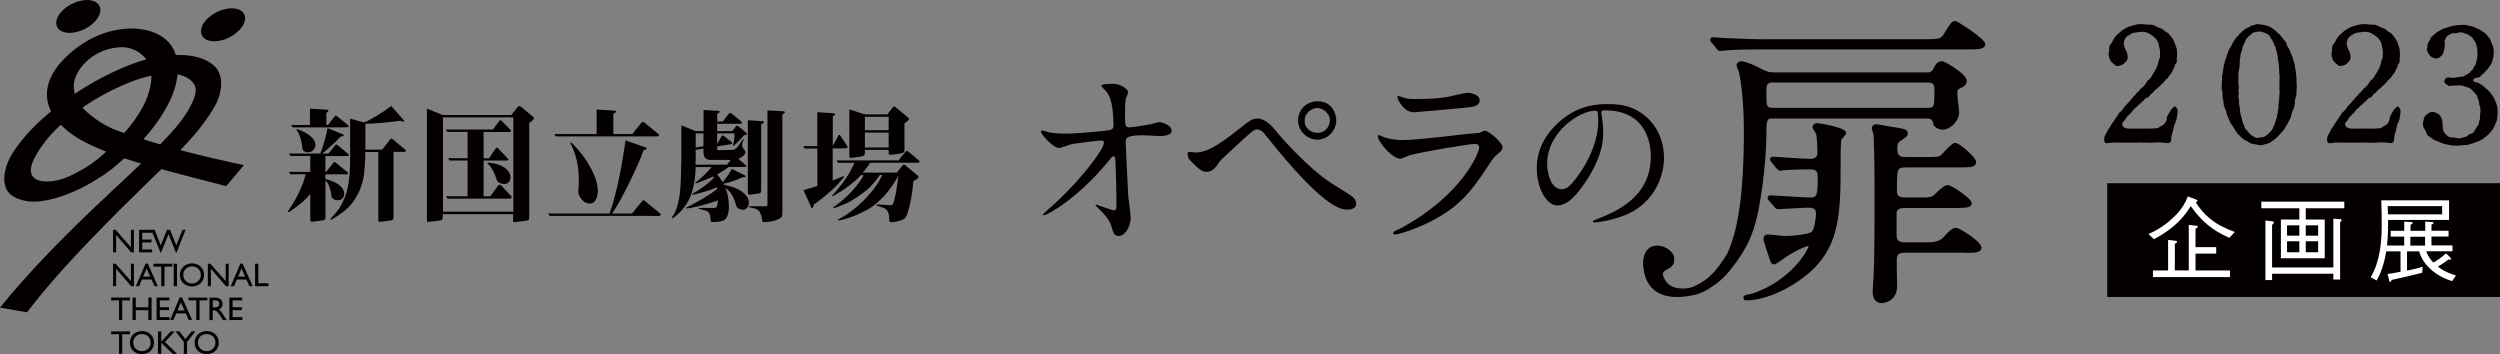 <?xml version="1.0" encoding="UTF-8"?><svg id="_レイヤー_2" xmlns="http://www.w3.org/2000/svg" viewBox="0 0 292.55 41.44"><rect x="0" y="0" width="292.55" height="41.44" fill="#808080" stroke="none"/><defs><style>.cls-1{fill:#040000;}.cls-1,.cls-2{stroke-width:0px;}.cls-2{fill:#fff;}</style></defs><g id="_レイヤー_1-2"><polyline class="cls-1" points="15.67 29.53 15.35 29.53 13.59 27.5 13.59 29.53 13.23 29.53 13.23 26.89 13.53 26.89 15.32 28.93 15.32 26.89 15.67 26.89 15.67 29.53"/><polyline class="cls-1" points="17.93 27.24 16.65 27.24 16.65 28.03 17.73 28.03 17.73 28.37 16.65 28.37 16.65 29.19 17.8 29.19 17.8 29.53 16.27 29.53 16.27 26.89 17.93 26.89 17.93 27.24"/><polyline class="cls-1" points="20.66 29.55 20.58 29.55 19.72 27.4 18.85 29.55 18.77 29.55 17.71 26.89 18.09 26.89 18.81 28.71 19.54 26.89 19.9 26.89 20.63 28.71 21.35 26.89 21.72 26.89 20.66 29.55"/><polyline class="cls-1" points="15.67 33.49 15.35 33.49 13.59 31.46 13.59 33.49 13.23 33.49 13.23 30.86 13.53 30.86 15.32 32.89 15.32 30.86 15.67 30.86 15.67 33.49"/><path class="cls-1" d="m16.75,32.37h.82l-.42-.95-.4.95m1.71,1.12h-.38l-.35-.78h-1.12l-.33.78h-.38l1.13-2.64h.27l1.17,2.64Z"/><polyline class="cls-1" points="20.16 31.2 19.25 31.2 19.25 33.49 18.87 33.49 18.87 31.2 17.96 31.2 17.96 30.86 20.16 30.86 20.16 31.2"/><rect class="cls-1" x="20.33" y="30.86" width=".38" height="2.63"/><path class="cls-1" d="m22.47,33.17c.59,0,1.03-.43,1.03-1s-.44-1-1.03-1-1.02.43-1.02,1,.44,1,1.02,1m0-2.35c.87,0,1.41.62,1.41,1.35s-.53,1.35-1.42,1.35-1.41-.64-1.41-1.35.56-1.35,1.41-1.35Z"/><polyline class="cls-1" points="26.76 33.49 26.44 33.49 24.68 31.46 24.68 33.49 24.32 33.49 24.32 30.86 24.62 30.86 26.41 32.89 26.41 30.86 26.76 30.86 26.76 33.49"/><path class="cls-1" d="m27.86,32.37h.82l-.42-.95-.39.95m1.71,1.12h-.39l-.35-.78h-1.12l-.33.78h-.39l1.13-2.64h.26l1.18,2.64Z"/><polyline class="cls-1" points="30.23 33.15 31.42 33.15 31.42 33.49 29.85 33.49 29.85 30.86 30.23 30.86 30.23 33.15"/><polyline class="cls-1" points="15.21 35.15 14.3 35.15 14.3 37.45 13.93 37.45 13.93 35.15 13.01 35.15 13.01 34.82 15.21 34.82 15.21 35.15"/><polyline class="cls-1" points="17.74 37.45 17.36 37.45 17.36 36.3 15.89 36.3 15.89 37.45 15.51 37.45 15.51 34.82 15.89 34.82 15.89 35.96 17.36 35.96 17.36 34.82 17.74 34.82 17.74 37.45"/><polyline class="cls-1" points="19.81 35.15 18.7 35.15 18.7 35.95 19.78 35.95 19.78 36.29 18.7 36.29 18.7 37.11 19.84 37.11 19.84 37.45 18.32 37.45 18.32 34.82 19.81 34.82 19.81 35.15"/><path class="cls-1" d="m20.77,36.33h.82l-.43-.95-.39.95m1.71,1.11h-.39l-.35-.77h-1.12l-.33.77h-.38l1.12-2.64h.27l1.18,2.64Z"/><polyline class="cls-1" points="24.26 35.15 23.35 35.15 23.35 37.45 22.97 37.45 22.97 35.15 22.06 35.15 22.06 34.82 24.26 34.82 24.26 35.15"/><path class="cls-1" d="m24.9,35.97h.24c.4,0,.52-.21.52-.42,0-.25-.15-.4-.52-.4h-.24v.83m.29-1.15c.53,0,.86.28.86.74,0,.31-.16.53-.44.64.24.16.38.4.58.73.11.18.18.27.36.52h-.46l-.34-.54c-.35-.54-.5-.6-.7-.6h-.16v1.14h-.38v-2.63h.66Z"/><polyline class="cls-1" points="28.34 35.15 27.22 35.15 27.22 35.95 28.3 35.95 28.3 36.29 27.22 36.29 27.22 37.11 28.37 37.11 28.37 37.45 26.84 37.45 26.84 34.82 28.34 34.82 28.34 35.15"/><polyline class="cls-1" points="15.21 39.11 14.3 39.11 14.3 41.41 13.93 41.41 13.93 39.11 13.01 39.11 13.01 38.78 15.21 38.78 15.21 39.11"/><path class="cls-1" d="m16.61,41.09c.59,0,1.02-.42,1.02-1s-.44-1-1.02-1-1.02.42-1.02,1,.43,1,1.02,1m0-2.35c.87,0,1.41.61,1.41,1.35s-.53,1.35-1.42,1.35-1.4-.63-1.4-1.35.56-1.35,1.41-1.35Z"/><polyline class="cls-1" points="20.73 41.41 20.21 41.41 18.87 40.11 18.87 41.41 18.49 41.41 18.49 38.78 18.87 38.78 18.87 39.99 19.97 38.78 20.45 38.78 19.3 40.02 20.73 41.41"/><polyline class="cls-1" points="22.41 38.78 22.87 38.78 21.89 40.02 21.89 41.41 21.51 41.41 21.51 40.02 20.54 38.78 20.99 38.78 21.7 39.69 22.41 38.78"/><path class="cls-1" d="m24.18,41.09c.59,0,1.03-.42,1.03-1s-.43-1-1.03-1-1.02.42-1.02,1,.44,1,1.02,1m0-2.35c.87,0,1.42.61,1.42,1.35s-.54,1.35-1.43,1.35-1.4-.63-1.4-1.35.56-1.35,1.41-1.35Z"/><path class="cls-1" d="m9.91,3.4c1.36-.68,2.14-1.9,1.72-2.71-.4-.81-1.84-.92-3.21-.24-1.36.68-2.14,1.9-1.73,2.71.41.81,1.85.92,3.21.24"/><path class="cls-1" d="m26.84,4.37c1.37-.68,2.14-1.89,1.73-2.71-.41-.81-1.85-.92-3.21-.24-1.37.68-2.14,1.9-1.73,2.72.41.82,1.85.92,3.21.24"/><path class="cls-1" d="m3.16,36.55c2.71-3.57,5.89-6.89,7.33-8.39,4.69-4.9,9.41-9.29,10.17-10.12,1.35-1.46,2.78-2.81,4.38-5.43.8-1.3,1.43-3.72-.06-4.98-1.44-1.22-3.65-1.35-5.96-1.08-2.96.35-7.96,2.51-12.39,5.96-2.61,2.03-3.95,3.64-4.9,5.01-1.42,2.05-1.58,4.13-.63,5.11.57.58,1.96,1.21,4.01.87,3.45-.56,6.91-2.8,8.43-4.09,3.3-2.8,4.79-4.91,5.63-6.31.84-1.4,1.8-3.34,1.6-5.64-.28-3.29-3.28-4.12-5.38-4.12s-4.98.74-7.66,3.32c-2.59,2.49-2.84,5.07-1.24,7.2,1.6,2.13,4.07,3.17,6.82,4.24,2.75,1.07,10.92,3.09,13.16,3.68l2.07-2.46c-4.38-.93-9.12-2.03-14.74-4.01-1.53-.54-2.73-1.42-3.62-2.19-1.34-1.17-2.28-3.12-.77-5.13,1.18-1.57,2.81-2.33,4.56-2.46,2.1-.15,3.41,1.48,3.54,2.19.12.71.42,1.14-.04,2.9-.46,1.76-1.69,3.61-3.37,5.43-1.69,1.83-3.22,3.33-6.1,4.62-1.7.76-3.4.72-4.03.13-.63-.59-.56-1.75,1.25-4.15,1.81-2.4,5.05-4.71,7.91-6.1,2.86-1.39,4.21-1.68,5.85-1.89,1.64-.21,2.82.21,3.45.84.63.63.6,1.26.13,2.35-.97,2.23-2.69,3.87-4.65,5.91-2.99,3.12-11.25,10.03-17.92,18.24l3.16.55"/><path class="cls-1" d="m95.65,21.77v-4.39h-1.49l-.17-.28h1.65v-3.97l1.74.11h0s0,0,.02,0h.05c.36.04.32.18.12.3l-.12.07v3.47c.13-.25.61-1.13.66-1.22.05-.11.16-.11.23.01.08.12.61.91.78,1.18.15.25-.02.3-.17.31h0s-1.51.01-1.51.01v3.76c.21-.08.88-.35,1.14-.46.27-.12.22.01.14.11-.08.1-.35.41-.78.88-.44.48-1.25,1.15-1.45,1.32-.2.16-.74.6-1.28.98,0,0,0,.14-.05.26-.04.12-.17.18-.2.1-.04-.08-.59-1.28-.93-2.06l1.59-.49s0,0,0,0Zm5.36-1.57h3.93c.09-.11.59-.73.68-.84.1-.12.19-.13.34,0,0,0,1.36,1.11,1.46,1.21.11.1.06.23-.05.31-.11.08-.38.29-.5.35-.03.57-.16,1.48-.23,1.9-.07.41-.36,1.72-.54,2.09-.19.37-.34.44-.71.58-.37.13-.9.2-1.06.2s-.28.01-.28-.36c.01-.37-.06-1.1-.61-1.3-.56-.19-.69-.24-.81-.28-.12-.03-.14-.13.09-.13s1.28.08,1.5.08.27-.08.36-.37c.09-.29.23-.85.32-1.46.1-.61.21-1.33.21-1.59-.27.54-1,1.62-1.51,2.19-.45.5-1.27,1.32-2.13,1.77-.86.45-2.02,1.02-3.27,1.24-.17.02-.22-.06-.07-.13.5-.25,1.54-.88,2.63-1.91,1.01-.95,1.97-2.12,2.47-3.27h-.27c-.25.43-.98,1.27-1.42,1.66-.44.39-1.68,1.29-2.54,1.67-.86.38-1.26.51-1.37.53-.11.02-.2-.04-.04-.14.17-.1,1.2-.89,1.76-1.47.54-.55,1.29-1.38,1.71-2.24h-.33s0,0,0,.01c-.59.67-1.3,1.18-1.89,1.61-.59.42-1.15.71-1.35.82-.16.08-.15-.03-.06-.11.4-.41.97-1.1,1.49-1.85.49-.7.88-1.49,1.06-1.92h-1.91l-.17-.28h7.24c.1-.13.76-.95.83-1.03.08-.09.18-.1.31-.01.13.09,1.16.97,1.25,1.05.08.07.17.26-.12.26h-.05s-5.53,0-5.53,0c-.2.32-.48.71-.88,1.16Zm-1.62-7.4v5.29h0c0,.24-.04.42.26.38.3-.03,1.12-.14,1.34-.21.16-.06.2-.13.21-.26h.01v-.46h2.78v.2c0,.24-.04.39.22.37.26-.01,1.18-.12,1.38-.2.2-.08.25-.16.25-.37h0v-3.12c.16-.07.31-.21.43-.32.12-.12.11-.25.02-.32-.09-.08-1.4-1.16-1.5-1.25-.09-.08-.21-.11-.3.01-.08.11-.52.67-.66.85h-2.63s-1.82-.6-1.82-.6Zm1.82,4.46v-1.74h2.78v1.74h-2.78Zm2.78-3.59v1.57h-2.78v-1.57h2.78Zm-17.91,10.18c.07.28.13.43.3.53.31.17.55.22.86.1.3-.12.71-.89.02-1.66-.68-.76-1.72-1.01-2.55-1.2-.02-.03-.04-.07-.05-.11,1.49-.34,2.2-.77,2.2-.77.41.07.46-.14.31-.22-.16-.08-1.55-.76-1.55-.76-.13.32-.6,1.06-1.06,1.56-.23-.4-.46-.71-.63-.92.02-.01.04-.02.06-.03.72-.4,1.16-.73,1.29-.83h1.57c.07,0,.16,0,.26,0,.31,0,.24-.14.12-.25-.07-.06-.5-.43-.84-.72.08-.02.16-.04.2-.07.24-.13.83-.49.56-.88-.31-.46-.43-.58-.17-1.16.11-.24.04-.3-.12-.05-.61.89-.73,1.13-1.29,1.13l-1.35.04c-.17,0-.32.05-.3-.25v-.19l1.54-.25h.01c.26-.04.24-.18.15-.26-.09-.08-.7-.56-.89-.7-.19-.14-.25-.06-.33.07-.06.1-.37.65-.48.86h0v-1.25h2.02c.05.43-.09,1.13-.13,1.24-.05.14-.07.32.09.18.83-.75,1.15-1.2,1.15-1.2l.17-.02c.22-.03.23-.16.11-.27-.12-.11-.71-.6-.9-.75-.19-.15-.24-.08-.34.04-.09.1-.34.43-.42.52h-1.75v-.86h2.64c.22,0,.41-.09.13-.32,0,0-.87-.72-1.02-.83-.14-.11-.26-.2-.44.03-.14.17-.49.64-.64.85h-.66v-.91s.15-.07.24-.14c.11-.08.01-.18-.05-.19-.04,0-.14,0-.2-.01h0s-1.59-.1-1.59-.1v2.48h-.91s-1.69-.69-1.69-.69v4.15h-.01c0,.96-.07,3.12-.15,3.74-.09.61-.25,1.94-.86,2.77-.03.03-.06.09-.08.11-.08.1-.04.17.15.06.33-.19,1.54-1.18,2.06-2.64.43-1.17.54-2.33.57-3.3h1.85c-.47.57-.89,1.03-1.78,1.74-.18.12-.17.24.17.11.29-.12,1.07-.41,1.79-.75.03.05.06.11.08.16-.39.46-1.55,1.36-2.47,1.86-.22.13-.04.13.11.1.14-.03,1.65-.36,2.75-.86.01.05.03.11.04.17-.93.75-2.15,1.47-3.51,2.14-.26.13-.28.2.07.16.34-.04,1.65-.27,3.51-.94-.02.16-.04.32-.06.44-.06.32-.12.45-.38.45,0,0-1.49.01-1.69,0-.21,0-.13.11-.02.13.11.02.23.06.66.17.44.11.61.47.61.98,0,.38.14.36.23.37.09,0,.52.04,1.09-.11.57-.16.67-.6.72-.81.05-.2.18-.56.08-1.52-.06-.61-.2-1.13-.38-1.56.09.06.2.16.38.32.48.45.76,1.28.83,1.56Zm-3.76-8.24v1.5l-.91.15v-1.65h.91Zm-.91,3.27c.01-1.07,0-1.17,0-1.17v-.17l.91-.15v.39h0c.02.59.17.92.88.94.65.01,1.74,0,2.31,0l-.43.55h-3.69c0-.13,0-.27,0-.39Zm-21.74,4.37h-1.07s-6.22,0-6.22,0l-.19-.28h2.53v-4.18h-2.11l-.19-.28h2.3v-3.08h-2.36l-.2-.27h5.52c.13-.19.67-.92.74-1,.11-.14.14-.14.32.01,0,0,.91.98,1.01,1.05.11.1.05.23-.12.23h-.58s-2.46-.01-2.46-.01v3.08h.65c.18-.28.68-1.03.74-1.12.14-.16.17-.17.36.01,0,0,1.02,1.06,1.1,1.16.1.12.05.22-.13.22h-2.72v4.18h.82-.03s.82-1.13.9-1.24c.14-.16.21-.17.41.01,0,0,1.03,1.11,1.14,1.23.11.13.03.28-.17.28Zm-.33-3.38c.44.44.45.94.33,1.23-.09.21-.25.35-.38.39-.44.14-.84-.1-.9-.13-.2-.12-.26-.24-.32-.48-.15-.55-.51-1.2-.77-1.5-.09-.09-.19-.19-.19-.19-.08-.08-.11-.17.12-.15.26.02,1.4.12,2.13.84Zm1,6.11c.32-.03,1.08-.12,1.27-.16.18-.04.31,0,.32-.41h0v-.04h0v-10.97c.08-.06.27-.2.4-.32.18-.16.18-.28.07-.39-.12-.1-1.37-1.15-1.37-1.15-.26-.2-.36-.13-.44-.03-.07.09-.58.71-.76.95h-8.02l-1.85-.75v13.11h0c.02.12.07.16.26.14.32-.03,1.08-.12,1.27-.16.17-.03.29-.02.31-.31h.01v-.13h0v-.3h8.23v.6c0,.29-.04.37.28.34Zm-8.5-1.21v-11.03h8.23v11.03h-8.23Zm-15.67-8.97c.37.28.94.83.68,1.47-.27.67-1.07.65-1.34.38-.16-.16-.1-.27-.16-.65-.06-.36-.19-1.07-.5-1.56l-.12-.17c-.06-.08-.08-.19.13-.14.19.05.96.4,1.33.67Zm.14,9.8v-2.89c-.79,1-2.36,2.02-2.42,2.06-.13.08-.28.04-.15-.13.61-.8,1.74-2.87,2.03-4.25h-1.78l-.2-.28h2.52v-1.86h-2.3l-.2-.28h3.68c.3-.76.68-2.04.84-2.98,0,0,1.69.69,1.82.74.12.06.09.19-.08.22-.16.03-.22.04-.22.04-.47.53-1.53,1.5-2.13,1.98h.72c.12-.14.69-.88.76-.96.1-.13.17-.14.34,0,0,0,1.12.93,1.22,1.01.12.1.08.24-.1.24h-.6s-1.98,0-1.98,0v1.86h.08c.07-.09.76-.94.85-1.07.1-.12.17-.14.36.04,0,0,1.17.96,1.28,1.05.13.1.09.26-.1.26h-2.47v.54c.26.08.91.24,1.43.58.71.45.89,1.06.71,1.47-.3.68-1.06.4-1.22.29-.2-.14-.21-.24-.22-.41-.05-.59-.33-1.45-.69-1.78v4.23h0v.04h0c-.01.41-.14.38-.32.42-.19.04-.86.13-1.18.16-.32.03-.28-.06-.28-.34Zm3.75-10.69h-5.8l-.2-.28h2.21v-1.92l1.85.12h0s.02,0,.06,0h0c.05,0,.12.01.16.02.06,0,.18.12,0,.25-.08.06-.12.09-.15.11v1.41h.28-.09s.68-.87.76-.97c.13-.16.18-.17.36,0,0,0,1.13.91,1.23.99.12.1.07.25-.11.25h-.55Zm5.99,2.88v7.54h0v.08h0c-.02.36-.15.34-.32.38-.19.04-.86.13-1.18.16-.32.03-.28-.06-.28-.34v-7.82h-1.52c0,.51-.03,1.25-.09,2.01-.12,1.72-.68,2.88-1.31,3.78-.77,1.13-2.2,1.9-2.48,2.08-.19.11-.32.05-.11-.16.89-.92,1.23-1.5,1.61-2.46.29-.71.58-1.99.6-4.15h0v-5.01l1.64.45c.58-.23,2.13-1.1,3.17-1.94,0,0,1.39,1.59,1.48,1.7.1.1,0,.28-.36.04-1.15.16-2.97.34-4.14.36v3.02h1.96c.18-.23.83-1.07.91-1.16.14-.18.18-.18.4,0,0,0,1.27,1.07,1.39,1.16.14.11.1.26-.11.26h-1.27Zm41.68,4.99c-.25.02-.22-.17-.22-.38h0v-8.33l1.53.1h0c.5.01.44.14.2.28l-.17.12v7.63h0c0,.32-.06.39-.24.43-.12.03-.85.13-1.11.15Zm0,1.36h1.78c.29,0,.3-.01.3-.28h0v-10.94l1.74.09h0c.41.03.33.15.15.29l-.15.11v11.62h-.01c0,.27-.05.37-.23.49-.22.15-.6.3-1,.38-.41.09-.86.09-.86.09-.11,0-.25.01-.26-.19,0-.2-.08-.59-.3-1.01-.23-.42-.99-.48-1.15-.51-.15-.03-.09-.14-.01-.14Zm-10.89-8.18h-11.79l-.19-.27h4.96v-2.88l1.96.13h0s.21.02.26.03c.14.01.1.13-.07.23-.11.06-.18.11-.2.11v2.38h2.23s.97-1.24,1.08-1.36c.11-.12.25-.04.33.01.08.05,1.4,1.15,1.62,1.33.22.19.02.29-.14.29h-.06Zm-.63,9.3h-11.89l-.19-.27h7.2c.94-2.66,1.5-5.98,1.87-8.56,0,0,2.2.77,2.36.82.17.05.13.24-.08.29l-.17.04c-.56,1.64-2.51,5.72-3.67,7.41h2.32c.23-.29,1.03-1.29,1.14-1.4.17-.21.22-.21.47.01,0,0,1.51,1.25,1.65,1.36.17.13.1.31-.14.31h-.88Zm-8.52-3.08c.05-.33.11-1.86-.14-3.13-.25-1.27-.67-2.04-.76-2.19-.09-.15-.05-.31.16-.1.22.22,1.27,1.27,2.04,2.65.78,1.38.92,2.19.96,2.72.04.52-.07,1.69-.97,1.69-.71,0-1.1-.74-1.2-.93-.1-.18-.14-.37-.09-.71Z"/><path class="cls-1" d="m182.28,24.03c.78,0,1.77-.47,3.33-2.84,1.71-2.59,2-4.4,2-5.7,0-.86-.12-1.48-.19-2.1,0-.08-.04-.16-.04-.21,0-.12.02-.27.41-.27,5.31,0,5.39,4.63,5.39,5.39,0,4.85-4.22,6.52-6.25,7.32-.49.19-.53.21-.53.27,0,.12.12.14.19.14.29,0,1.58-.14,3.23-.72,3.45-1.21,4.9-4.32,4.9-6.85s-1.29-4.63-3.39-5.66c-.54-.27-1.36-.62-3.13-.62-1.13,0-3.74,0-6.21,2.53-1.95,1.97-2.16,3.93-2.16,4.96,0,2.37,1.15,4.38,2.43,4.38Zm4.42-11.07c.25,0,.33.1.33,1.26,0,1.93-.88,4.09-1.91,5.66-1.34,2.02-1.81,2.26-2.38,2.26-1.19,0-1.69-1.73-1.69-3,0-3.68,3.79-6.19,5.64-6.19Zm-13.6,4.32c0-.28-.16-.44-.49-.44-.79,0-6.63,1.02-7.66,1.33-.16.05-.91.4-1.07.4-1,0-2.65-2-2.65-2.65,0-.07.07-.12.14-.12s.35.16.42.19c.44.19,1.33.4,2.3.4,1.91,0,6.54-.61,7.4-.7.05,0,1.58-.14,1.61-.14.12-.05.56-.26.67-.26.4,0,2.05,1.37,2.05,1.91,0,.35-.09.44-.63.88-.4.33-.63.67-1.26,1.65-1.84,2.79-3.28,4.54-6.56,6.21-2.07,1.05-3.91,1.51-4.12,1.51-.19,0-.21-.14-.21-.19s.02-.12.05-.14c.05-.05.7-.35.84-.42,7.26-3.91,9.17-8.93,9.17-9.42Zm36.89,13.95c1.13-1.2,1.64-2.23,1.65-2.44,0,0,0-.01,0-.02h0c-.18.02-1.08.3-2.62,1.28-.17.13-1.03.75-1.26.86-.04.02-.09.03-.14.03-.02,0-.03,0-.05,0-.21-.03-.38-.21-.44-.48-.01-.04-.03-.1-.06-.17-.71-2.08-.71-2.27-.71-2.36,0-.18.07-.49.56-.49.14,0,.48.04.97.09.44.05.89.09,1.05.09.93,0,2.74-.23,3.03-.47,0,0,0,0,.01,0,.33-.25.51-1.52.53-2.15,0-.51-.26-.7-.92-.7-.29,0-1.23.06-2.05.1-.7.04-1.3.08-1.47.08-.21,0-.31-.12-.42-.26l-.72-.83s-.02-.02-.02-.02c-.08-.1-.09-.23-.03-.34.05-.11.16-.17.28-.17h0c.42.01,1.31.07,2.16.12h0c1.04.07,2.12.13,2.5.13.8,0,.89-.24.89-2.37,0-.8-.24-.92-1-.92-.38,0-2,.03-2.63.07h-.01c-.05,0-.22.02-.36.04-.24.03-.34.04-.39.04-.16,0-.26-.1-.41-.25,0,0-.01-.02-.02-.02l-.68-.83v-.02c-.09-.1-.1-.23-.05-.34.05-.11.16-.17.28-.17h.01c.41.01,1.21.07,1.98.12h0c.98.07,1.99.13,2.36.13.82,0,.89-.4.89-.82,0-.55-.07-1.7-.14-2.04,0-.04-.1-.2-.17-.31-.15-.24-.22-.37-.25-.47-.02-.05-.02-.1,0-.16.04-.17.2-.38.54-.38h0s.02,0,.03,0c.1.01.86.12,1.62.3,1.4.33,1.6.59,1.66.67.08.11.09.25.01.36-.06.1-.21.26-.34.41-.06.07-.13.15-.16.18-.02.07-.09.44-.09,2.36,0,3.48,0,6.24-.68,8.58-.74,2.51-2.22,4.36-4.81,5.98-2.2,1.4-4.29,1.9-5.5,1.9h-.08c-.16,0-.29-.12-.31-.28-.02-.16.09-.31.25-.34.14-.03.27-.06.36-.08.17-.03.34-.07.4-.09,2.35-.75,4-2.11,4.96-3.13Zm19.84-1.66h-6.84c-.62,0-1,.05-1.03.78,0,0,0,0,0,.01-.02.29,0,1.37.02,2.16,0,.39.02.77.02.94,0,.98-.45,1.47-.83,1.71-.46.29-.92.3-.93.3-.91,0-1.1-.74-1.1-1.36,0-.12.02-.42.05-.86.03-.38.06-.8.06-.94,0,0,0-.01,0-.02.11-1.92.11-6.81.11-8.9,0-2.91,0-4.67-.11-7.6h0s-.06-.21-.09-.31c-.1-.3-.12-.4-.13-.47,0-.03,0-.05,0-.08.03-.16.22-.39.48-.39.14,0,.51.06,1.21.19.26.05.51.09.61.1,0,0,0,0,0,0,.83.13,1.28.2,1.54.3.31.11.38.28.38.52,0,.27-.26.46-.89.86,0,0,0,0-.01,0-.17.1-.33.27-.33.87,0,.84.34,1,.96,1h2.39c1.27,0,1.54-.03,1.76-.22.04-.04.11-.12.2-.21,1-1.09,1.23-1.2,1.4-1.23.02,0,.03,0,.05,0h0c.38,0,1.18.69,1.42.91.17.15,1,.91,1.05,1.28,0,.01,0,.03,0,.05,0,.31-.22.51-.66.58-.29.04-.71.05-1.38.05h-6.19c-.7,0-.8.14-.89.35-.15.38-.15,1.12-.15,2.35,0,.49.07.82.96.82h1.34c1.63,0,1.77,0,2.19-.43l.03-.03c.66-.66,1.12-.99,1.4-.99.34,0,1.04.45,1.57.84,1.19.85,1.24,1.13,1.26,1.23,0,.02,0,.04,0,.06,0,.55-.78.55-2.08.55h-5.68c-.62,0-.95.08-1.03.54v2.52c0,.49,0,.96,1,.96h2.61q1.32,0,1.86-.57c.27-.34.94-1.13,1.47-1.13h.02c.3.02,1.15.55,1.65.9.6.43,1.32,1.02,1.32,1.4,0,.32-.24.52-.72.58-.32.05-.77.05-1.32.05Zm-23.03-24.98h18.47c1.58,0,1.86-.02,2.21-.63,0,0,0,0,0,0,.76-1.24.91-1.49,1.31-1.5h0s.07,0,.11.02c.22.08,1.03.59,1.77,1.11.7.5,1.54,1.16,1.63,1.49,0,.03.01.06.01.08,0,.31-.23.5-.67.57-.29.04-.71.05-1.38.05h-23.64c-2.86,0-4.05.06-4.54.11,0,0-.02,0-.02,0-.05,0-.22.02-.36.04-.24.03-.34.04-.39.04-.21,0-.31-.12-.42-.26-.03-.04-.7-.84-.7-.85-.08-.1-.09-.23-.03-.34.05-.11.16-.17.28-.17,0,0,.01,0,.02,0,.18.01.43.03.66.05.33.03.63.05.74.05,0,0,.68.03.68.03,1.5.06,2.8.12,4.28.12Zm-10.88,25.52c-.21-.95-1.65-1.66-2.65-1.25-.68.28-1.13,1.17-.96,2.51.42,3.28,3.05,3.78,5.93,3.15.8-.17,1.52-.55,2.15-1.01l.03-.02.04-.03c.51-.33,1.28-.91,2.16-2.05,1.73-2.19,2.54-3.9,3.1-6.53.81-3.99.98-8,.98-8.86,0-2.15.05-2.15.82-2.15h17.96c.48,0,.67.15.74.58.05.42.64.73,1.14.73.37,0,.85-.23,1.23-.61.42-.41.67-.92.67-1.4,0-.18-.05-.62-.12-1.21-.05-.41-.1-.84-.1-.97,0-.48.1-.56.39-.68l.03-.02c.26-.11.69-.29.69-.86,0-.41-.71-.99-1.3-1.4-.65-.45-1.36-.84-1.58-.86-.01,0-.02,0-.04,0-.53,0-.7.35-.95.83-.25.47-.5.47-.79.47h-17.78c-.81,0-.92-.06-2.33-.78-.35-.17-1.29-.52-1.61-.52s-.53.21-.56.41c0,.03,0,.06,0,.1.02.08.07.24.22.6.03.08.06.15.07.18.4,1.88.57,4.72.57,6.7,0,7.93-.75,11.92-1.95,14.53,0,0,0,0,0,0h0s-.02.03-.02.03c0,0,0-.02.01-.03-1.8,3.03-3.18,3.45-3.87,3.82-.63.33-1.89.32-2.5.05-.86-.37-1.07-1.18-1.07-1.18-.52-1.06,1.57-.67,1.21-2.26Zm11.6-20.45h18.07c.66,0,.78.24.78.92,0,.88,0,1.46-.12,1.76-.06.16-.16.28-.7.28h-18.03c-.78,0-.82-.08-.82-1.76,0-.94.03-1.21.82-1.21Zm-7.55,24.11s-.07.04-.11.05l.45-.27c-.15.09-.26.16-.35.22Zm2.89-2.92l.09-.14s-.05.09-.09.14Zm-80.67-5.63c-.07,0-.14-.05-.14-.09,0-.12,1.26-1.19,1.49-1.4,3.28-3.07,5.65-6.33,5.65-7.03,0-.14-.09-.26-.26-.26-.42,0-3.16.35-3.58.44-.23.07-1.19.44-1.4.44-.7,0-2.14-1.58-2.14-1.93,0-.09.12-.12.14-.12.14,0,.77.21.88.23.75.14,1.72.14,1.91.14,1.26,0,4.7-.33,5.05-.4.35-.07.51-.21.51-.56,0-3-.63-3.75-.91-4.05-.09-.09-.51-.49-.51-.61,0-.21,1.09-.21,1.3-.21,1.14,0,1.84.72,1.84.95,0,.14-.26.75-.3.86-.05.28-.07,1.56-.07,1.91,0,1.12.02,1.37.49,1.37s1.91-.26,2.47-.35c.16-.02.91-.26,1.05-.26.21,0,1.44.3,1.44,1,0,.63-1.14.63-1.44.63s-1.61-.09-1.88-.09c-2.05,0-2.05.35-2.05.84,0,.35.26,5.77.3,6.28.05.42.28,2.16.28,2.51,0,1.23-.77,2.16-1.4,2.16-.54,0-.65-.4-.86-1.16-.21-.72-.88-1.49-1.35-1.91-.07-.07-.51-.49-.51-.54s.07-.07.09-.07c.05,0,1.82.67,2.07.67.3,0,.3-.37.3-.56,0-2.56-.12-5.49-.16-5.61-.02-.09-.12-.14-.21-.14-.12,0-.16.05-.56.54-3.35,4.14-7.05,6.33-7.54,6.33Zm41.47-13.98c.14,0,.7.23.84.26.37.09.91.09,1.23.09,1.09,0,2.63-.05,3.72-.26.35-.07,1.95-.47,2.28-.47.4,0,1.42.21,1.42.88,0,.72-.81.79-2.16.91-.37.05-5.38.49-5.54.49-1.23,0-1.93-1.58-1.93-1.75,0-.12.05-.16.14-.16Zm-18.62,3.82c1.09-.88,1.47-1.19,2.12-1.19.93,0,1.72.91,2.35,1.7.14.19,3.51,4.07,6.24,5.84.4.26,2.14,1.3,2.44,1.56.14.09.51.42.51.86,0,.54-.56.7-.98.7-.67,0-2.44,0-8.21-6.98-.28-.33-1.42-1.77-1.68-2.05-.12-.12-.4-.35-.7-.35-.4,0-.42,0-3.7,3.05-.6.56-.65.61-1.05,1.19-.23.35-.65.72-1.16.72-.47,0-.77-.12-1.96-1.35-.09-.12-.28-.3-.28-.72,0-.12.02-.28.16-.28.12,0,.61.09.72.09,1.07,0,2.26-.44,5.17-2.79Zm6.86-.98c0,1.37,1.19,2.26,2.26,2.26,1.19,0,2.21-1.02,2.21-2.28,0-.77-.51-2.21-2.19-2.21-1.37,0-2.28,1.07-2.28,2.23Zm3.72.05c0,.53-.44,1.42-1.44,1.42-.63,0-1.51-.42-1.51-1.42s.93-1.49,1.47-1.49c.63,0,1.49.58,1.49,1.49Z"/><rect class="cls-1" x="246.59" y="21.44" width="45.97" height="13.31"/><path class="cls-2" d="m251.4,27.39c.49-.22,1.67-.74,2.92-1.93,1.08-1.03,1.43-1.82,1.7-2.47l.91.34c.15.05.22.09.22.16,0,.1-.13.15-.2.18.89,1.41,2.02,2.55,4.57,3.48l-.65.68c-2.15-.95-3.3-2.04-4.51-3.71-.58.91-1.54,2.41-4.31,3.87l-.65-.62Zm3.11.77c.14.02.25.03.25.13,0,.09-.08.14-.26.25v3.1h1.63v-5.32l.8.08c.14.01.26.05.26.13,0,.05-.05.14-.27.23v2.16h2.42v.76h-2.42v1.97h4.04v.77h-9.02v-.77h1.77v-3.58l.8.1Z"/><path class="cls-2" d="m269.82,24.37v1.32h2.22v4.53h-5.13v-4.53h2.16v-1.32h-4.45v-.77h9.71v.77h-4.52Zm4.02,1.63v6.71h-.79v-.68h-7.17v.74h-.78v-6.97l.77.09s.22.03.22.15c0,.05-.02.08-.21.28v4.98h7.17v-5.71l.78.06c.06.01.21.02.21.11,0,.03-.14.19-.19.25Zm-4.77.37h-1.44v1.21h1.44v-1.21Zm0,1.86h-1.44v1.29h1.44v-1.29Zm2.2-1.86h-1.45v1.21h1.45v-1.21Zm0,1.86h-1.45v1.29h1.45v-1.29Z"/><path class="cls-2" d="m286.73,30.16c.08.08.1.11.1.14,0,.13-.28.08-.31.06-.27.21-.67.5-1.24.85.89.66,1.73.91,2.11,1.03l-.44.66c-2.22-.7-3.48-2.11-3.86-3.49h-1.42v2.25c.82-.15,1.29-.28,1.84-.45l-.07.71c-1.59.4-2.17.53-3.55.83-.08.18-.15.24-.19.24-.09,0-.12-.13-.13-.18l-.17-.75c.3-.04.72-.09,1.51-.26v-2.39h-1.67c-.25,1.55-.7,2.69-1.12,3.41l-.7-.37c1.09-1.87,1.29-4.09,1.29-6.25,0-.95-.02-1.73-.05-2.76h7.93v2.3h-7.13c0,1.08-.02,1.89-.13,2.99h2.01v-1.04h-1.58v-.68h1.58v-1.08l.78.05c.17.01.21.03.21.11,0,.09-.09.14-.25.21v.71h1.72v-1.08l.76.05c.07.01.22.02.22.11,0,.11-.18.17-.25.19v.72h2v.68h-2v1.04h2.46v.68h-3.07c.22.7.7,1.19.83,1.32.29-.15.82-.47,1.48-1.07l.53.5Zm-.95-5.08v-.96h-6.37c0,.15.03.82.03.96h6.34Zm-2,2.62h-1.72v1.04h1.72v-1.04Z"/><path class="cls-1" d="m250.52,15.05c.38,0,.66-.02.92,0,.22.02.48,0,.64-.02.18-.04.44,0,.54-.1.08-.1.24-.14.44-.26.18-.1.3-.22.4-.46.16-.26.04-.5.22-.72.1-.14.24-.52.48-.76.22-.22.24-.3.44-.24.06.1.14.12.22.4.04.28-.08.78-.1.98,0,.18-.14.36-.16.46-.04.14-.12.24-.16.48-.04.24-.16.7-.24.92-.14.38,0,.76-.22.94-.24.18-.66,0-.96,0-.36,0-.72-.02-.96.02-.28.04-.72,0-.96,0-.36,0-.66-.04-.93,0-.28.04-.64-.02-.96,0-.28.02-.68,0-.94,0-.38.02-.58-.02-.94-.02-.32,0-.82.22-.99-.02-.14-.18-.04-.54,0-.74l.32-.58c.02-.14.24-.38.36-.58.12-.22.2-.36.38-.58.14-.18.2-.36.38-.56.16-.22.18-.38.4-.54.16-.12.3-.3.44-.52.06-.12.28-.32.44-.5l.44-.5c.1-.12.22-.28.34-.38.16-.12.14-.28.34-.36.16-.08.24-.36.46-.5.16-.1.38-.34.48-.52.16-.24.2-.34.44-.52.2-.2.24-.28.4-.58.06-.1.26-.38.34-.58.04-.1.2-.32.26-.62.02-.14.06-.4.18-.64.12-.18.02-.4.06-.68.04-.38-.12-.66-.14-.98-.04-.22-.26-.58-.44-.76-.24-.22-.38-.32-.7-.5-.26-.14-.54-.24-.96-.2-.14,0-.48.08-.66.08-.32.02-.42.14-.66.26-.3.16-.42.28-.5.42-.1.18-.18.42-.18.62,0,.14.08.28.14.52.08.3.18.34.22.48.1.24.06.32.08.46.08.34-.08.58-.3.76-.18.2-.42.34-.74.38-.2.02-.3.06-.48-.14-.12-.14-.22-.16-.38-.34-.12-.14-.18-.22-.22-.44-.04-.2-.12-.38-.1-.5.06-.28.1-.4.08-.62-.02-.3.12-.42.24-.6.2-.28.24-.44.32-.56.12-.16.24-.36.42-.48.16-.14.16-.18.3-.28.1-.06.16-.18.34-.26.18-.08.38-.26.72-.38.22-.06.48-.16.8-.22.24-.08.62-.06.82-.06.16,0,.52.08.78.06.28-.02.48.06.72.18.18.12.5.22.68.3.28.12.32.32.6.42.18.1.32.24.5.5.12.16.26.32.38.62.1.26.14.4.24.68.08.22.06.48.08.8.02.18-.04.4-.04.54s.08.38-.12.52c-.12.08-.1.38-.18.48-.16.18-.16.3-.22.44-.04.1-.14.24-.3.42-.14.18-.14.26-.32.42-.18.12-.3.3-.36.38-.1.1-.28.3-.38.38l-.4.38c-.18.14-.34.22-.42.38-.1.18-.3.22-.4.36-.12.16-.1.28-.42.36-.22.06-.32.3-.42.38-.16.12-.24.2-.42.36l-.4.38c-.18.18-.34.26-.4.38-.1.24-.32.34-.5.56-.16.18-.18.14-.3.36-.14.24-.3.38-.38.5-.1.12-.02.34.06.44.14.18.4.2.58.24.16.02.32,0,.6,0h.92Z"/><path class="cls-1" d="m260.58,13.34c-.06-.26-.12-.48-.22-.68-.12-.22-.16-.4-.16-.68.02-.18-.12-.42-.12-.7s.02-.44-.06-.68c-.1-.32-.02-.48-.02-.7,0-.16.02-.3.02-.62,0-.1-.02-.32.06-.62.06-.22.06-.48.08-.6.06-.22.08-.48.14-.62.04-.1.06-.42.16-.58.12-.18.1-.44.2-.58.08-.12.08-.4.24-.58.1-.12.24-.38.3-.54.06-.14.14-.24.26-.42.14-.2.16-.32.3-.42.16-.1.26-.32.36-.4.14-.1.22-.2.38-.34.18-.14.28-.22.42-.3.14-.08.32-.04.46-.24.06-.08.32-.06.48-.14.22-.1.34-.08.52-.06.28.02.58.08.86.16.32.08.54.22.78.4.1.08.28.18.34.26.12.16.18.22.32.3.08.04.22.22.3.34.08.12.1.14.26.34.2.2.32.36.36.58.06.28.26.42.32.62.06.18.14.36.26.64.1.18.14.4.22.68.1.3.16.54.16.68,0,.16.12.54.12.68,0,.24.04.5.06.7.02.22-.02.44.02.68.04.26-.02.54-.02.72,0,.28,0,.5-.08.74-.14.3-.12.54-.12.74-.02.28-.1.52-.18.72-.08.2-.22.48-.24.7-.04.28-.18.46-.3.68-.14.26-.18.38-.36.64-.06.1-.18.4-.42.6l-.54.58c-.2.22-.44.34-.62.5-.2.18-.54.3-.72.34-.3.08-.6.18-.78.12-.26-.04-.68-.14-.86-.16-.24-.02-.52-.36-.78-.4-.16-.02-.26-.22-.34-.26-.18-.08-.24-.24-.32-.3-.24-.14-.34-.4-.54-.66-.06-.1-.24-.44-.38-.6-.12-.14-.26-.4-.32-.62l-.26-.64Zm5.57,1.23c.08-.14.1-.28.16-.48.04-.18.14-.24.14-.5s.14-.28.1-.52c-.02-.12.1-.34.08-.52-.04-.3.08-.68.08-1.04,0-.28.08-.68.04-.9-.04-.28,0-.54,0-.72,0-.16-.02-.4,0-.68.04-.32-.04-.52-.04-.9.02-.22-.04-.7-.08-1.02-.02-.26-.1-.26-.08-.54.02-.26-.1-.36-.1-.52,0-.3-.16-.4-.14-.5.06-.22-.1-.24-.16-.48l-.18-.42-.24-.38c-.14-.3-.28-.44-.6-.56-.18-.06-.5-.24-.78-.2-.38.04-.64.08-.78.2-.16.16-.46.36-.6.54-.16.18-.16.24-.24.38-.04.08-.04.26-.18.42-.1.16-.14.38-.16.48-.04.14-.06.24-.14.5-.12.24-.04.26-.1.52-.04.24-.06.4-.06.52.02.26-.04.8-.1,1.02-.12.38-.04.68-.04.92,0,.26-.04.62,0,.72.04.14.06.32,0,.58-.04.24.08.38.02.6s0,.46.04.64c.04.14-.06.42.04.62.08.18.04.48.08.64.04.26.06.42.12.6.06.2.16.5.16.58.02.26.14.34.2.54.04.14.1.38.3.54.18.14.22.28.38.44.14.14.4.26.48.32.16.12.32.18.58.1.28-.06.44,0,.78-.2.3-.18.34-.34.6-.54.08-.06.14-.24.24-.38l.18-.42Z"/><path class="cls-1" d="m276.6,15.05c.38,0,.66-.02.92,0,.22.02.48,0,.64-.02.18-.04.44,0,.54-.1.08-.1.24-.14.44-.26.18-.1.3-.22.4-.46.16-.26.04-.5.22-.72.1-.14.24-.52.48-.76.22-.22.24-.3.44-.24.06.1.14.12.22.4.04.28-.08.78-.1.98,0,.18-.14.36-.16.46-.04.14-.12.24-.16.48-.04.24-.16.7-.24.92-.14.38,0,.76-.22.94-.24.18-.66,0-.96,0-.36,0-.72-.02-.96.02-.28.04-.72,0-.96,0-.36,0-.66-.04-.93,0-.28.04-.64-.02-.96,0-.28.02-.68,0-.94,0-.38.02-.58-.02-.94-.02-.32,0-.82.22-.99-.02-.14-.18-.04-.54,0-.74l.32-.58c.02-.14.24-.38.36-.58.12-.22.2-.36.38-.58.14-.18.2-.36.38-.56.16-.22.18-.38.4-.54.16-.12.3-.3.44-.52.06-.12.28-.32.44-.5l.44-.5c.1-.12.22-.28.34-.38.16-.12.14-.28.34-.36.16-.08.24-.36.46-.5.16-.1.38-.34.48-.52.16-.24.2-.34.44-.52.2-.2.24-.28.4-.58.06-.1.26-.38.34-.58.04-.1.2-.32.26-.62.02-.14.06-.4.18-.64.12-.18.02-.4.06-.68.04-.38-.12-.66-.14-.98-.04-.22-.26-.58-.44-.76-.24-.22-.38-.32-.7-.5-.26-.14-.54-.24-.96-.2-.14,0-.48.08-.66.08-.32.02-.42.14-.66.26-.3.16-.42.28-.5.42-.1.18-.18.42-.18.62,0,.14.08.28.14.52.08.3.18.34.22.48.1.24.06.32.08.46.08.34-.08.58-.3.76-.18.2-.42.34-.74.38-.2.02-.3.06-.48-.14-.12-.14-.22-.16-.38-.34-.12-.14-.18-.22-.22-.44-.04-.2-.12-.38-.1-.5.06-.28.1-.4.08-.62-.02-.3.12-.42.24-.6.2-.28.24-.44.32-.56.12-.16.24-.36.42-.48.16-.14.16-.18.3-.28.1-.06.16-.18.34-.26.18-.08.38-.26.72-.38.22-.06.48-.16.8-.22.24-.08.62-.06.82-.06.16,0,.52.08.78.06.28-.02.48.06.72.18.18.12.5.22.68.3.28.12.32.32.6.42.18.1.32.24.5.5.12.16.26.32.38.62.1.26.14.4.24.68.08.22.06.48.08.8.02.18-.04.4-.04.54s.08.38-.12.52c-.12.08-.1.38-.18.48-.16.18-.16.3-.22.44-.04.1-.14.24-.3.42-.14.18-.14.26-.32.42-.18.12-.3.3-.36.38-.1.1-.28.3-.38.38l-.4.38c-.18.14-.34.22-.42.38-.1.18-.3.22-.4.36-.12.16-.1.28-.42.36-.22.06-.32.3-.42.38-.16.12-.24.2-.42.36l-.4.38c-.18.18-.34.26-.4.38-.1.24-.32.34-.5.56-.16.18-.18.14-.3.36-.14.24-.3.38-.38.5-.1.12-.02.34.06.44.14.18.4.2.58.24.16.02.32,0,.6,0h.92Z"/><path class="cls-1" d="m288.02,2.92c.26-.02.48-.04.7.04.24.08.46.08.68.16.28.1.48.24.64.28.2.06.32.22.58.36.24.12.32.28.5.48.14.16.34.38.36.54.06.3.22.48.26.64.06.26.08.5.08.74,0,.42-.1.72-.18,1-.08.24-.1.34-.22.46-.1.12-.12.22-.28.42-.14.16-.26.22-.34.38-.1.18-.28.22-.38.34-.22.26-.36.32-.48.32-.24.02-.46.08-.52.26-.1.3.46.24.76.46.24.14.4.24.58.42.16.14.3.24.46.42.18.18.24.22.36.42.08.14.24.3.3.48.06.2.2.4.22.52.08.24.14.42.14.54,0,.16.04.46.04.54-.04.36-.02.6-.1.92-.04.22-.22.5-.32.78-.12.32-.3.46-.46.66-.22.3-.48.44-.6.56-.24.22-.5.34-.72.44-.26.12-.46.18-.8.3-.2.08-.6.18-.83.18-.38,0-.54.06-.86.06-.3,0-.44,0-.62-.02-.2-.02-.38-.06-.68-.12-.16-.02-.4-.08-.66-.2-.24-.12-.46-.18-.66-.26-.16-.06-.42-.28-.56-.38-.22-.16-.42-.2-.46-.48-.04-.2-.16-.32-.3-.58-.08-.16-.16-.42-.1-.7.04-.2.1-.64.32-.82.22-.18.44-.4.82-.38.24.02.64.18.8.38.2.2.32.62.32.84.02.34.04.76.12,1,.1.3.32.4.44.54.14.2.44.22.6.24.16,0,.36,0,.56.06.3.04.46.02.64-.06.26-.1.48-.06.56-.18.1-.14.24-.24.46-.28.26-.06.32-.28.38-.36.12-.14.18-.34.3-.46.06-.06.2-.24.22-.5.04-.28.14-.32.12-.58-.02-.2.04-.34.04-.62,0-.18.04-.44-.04-.62-.08-.2-.12-.36-.12-.58-.02-.22-.18-.36-.18-.52-.02-.22-.14-.3-.28-.48l-.36-.38c-.12-.14-.22-.22-.46-.3l-.54-.18c-.22-.08-.46-.06-.64-.06-.86-.02-.96.14-1.09.04-.16-.12-.48-.26-.5-.46-.04-.3.24-.54.52-.52.36.06.52.06.8.02.28-.06.44-.08.66-.1.26-.02.38-.1.6-.24.08-.06.38-.16.46-.34.1-.18.32-.18.36-.44.04-.22.24-.24.28-.5,0-.12.1-.38.14-.58.04-.26.06-.48.06-.64-.02-.32-.04-.64-.14-1-.08-.3-.28-.52-.42-.76-.12-.16-.44-.4-.7-.5-.36-.08-.54-.28-.97-.16-.18.04-.3.1-.56.06-.18,0-.36.08-.54.2-.14.1-.32.14-.38.36-.08.22-.2.28-.14.52.08.28,0,.62-.06.88-.06.28-.14.5-.22.58-.28.3-.44.42-.72.42s-.64-.2-.74-.36c-.16-.26-.42-.54-.32-.78.08-.2,0-.44.12-.68.1-.26.22-.28.3-.56.04-.1.3-.3.46-.46.2-.18.32-.28.58-.4.22-.12.32-.24.66-.3l.66-.22c.22-.02.4-.1.66-.12l.6-.04Z"/></g></svg>